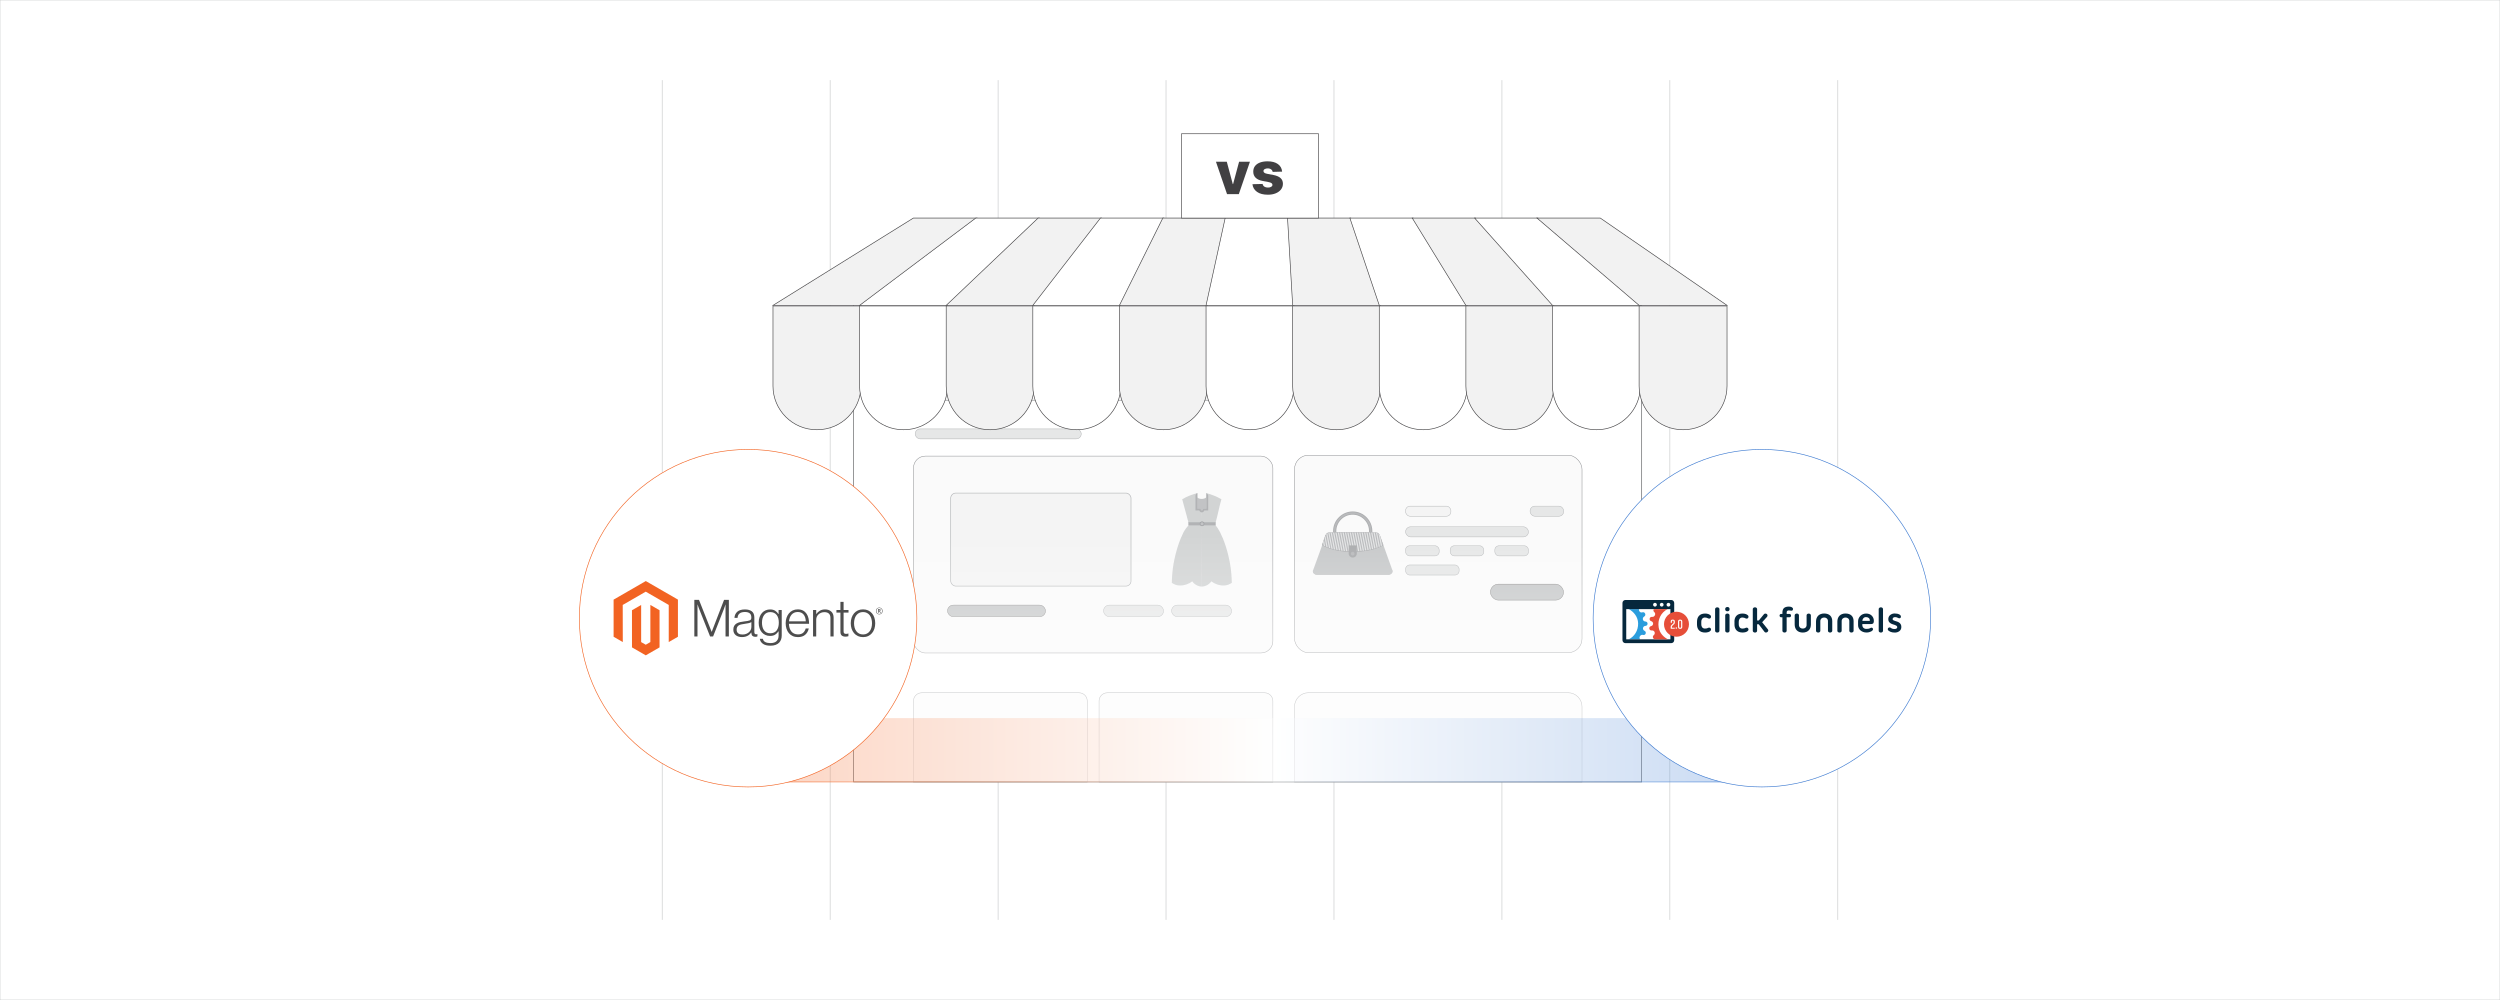 <?xml version="1.0" encoding="UTF-8"?><svg id="Layer_1" xmlns="http://www.w3.org/2000/svg" xmlns:xlink="http://www.w3.org/1999/xlink" viewBox="0 0 1000 400"><defs><linearGradient id="linear-gradient" x1="531.553" y1="243.087" x2="531.553" y2="144.33" gradientTransform="translate(-32.681 69.687)" gradientUnits="userSpaceOnUse"><stop offset="0" stop-color="#fff" stop-opacity="0"/><stop offset=".018" stop-color="#fff" stop-opacity=".025"/><stop offset=".234" stop-color="#fff" stop-opacity=".317"/><stop offset=".437" stop-color="#fff" stop-opacity=".56"/><stop offset=".621" stop-color="#fff" stop-opacity=".75"/><stop offset=".782" stop-color="#fff" stop-opacity=".886"/><stop offset=".914" stop-color="#fff" stop-opacity=".97"/><stop offset="1" stop-color="#fff"/></linearGradient><linearGradient id="linear-gradient-2" x1="296.654" y1="300.011" x2="703.346" y2="300.011" gradientUnits="userSpaceOnUse"><stop offset="0" stop-color="#f26322"/><stop offset=".519" stop-color="#fff"/><stop offset="1" stop-color="#3b79d0"/></linearGradient><linearGradient id="linear-gradient-3" x1="297.242" y1="312.777" x2="702.611" y2="312.777" xlink:href="#linear-gradient-2"/><filter id="drop-shadow-1" filterUnits="userSpaceOnUse"><feOffset dx="2" dy="2"/><feGaussianBlur result="blur" stdDeviation="3"/><feFlood flood-color="#333" flood-opacity=".08"/><feComposite in2="blur" operator="in"/><feComposite in="SourceGraphic"/></filter></defs><rect width="1000" height="400" fill="#fff" stroke="#b1b3b5" stroke-miterlimit="10" stroke-width=".18"/><line x1="735.12" y1="367.945" x2="735.12" y2="233.403" fill="none" stroke="#c6c8c9" stroke-miterlimit="10" stroke-width=".25"/><line x1="735.12" y1="255.488" x2="735.12" y2="32.055" fill="none" stroke="#c6c8c9" stroke-miterlimit="10" stroke-width=".25"/><line x1="667.94" y1="367.945" x2="667.94" y2="233.403" fill="none" stroke="#c6c8c9" stroke-miterlimit="10" stroke-width=".25"/><line x1="667.94" y1="255.488" x2="667.94" y2="32.055" fill="none" stroke="#c6c8c9" stroke-miterlimit="10" stroke-width=".25"/><line x1="600.77" y1="367.945" x2="600.77" y2="233.403" fill="none" stroke="#c6c8c9" stroke-miterlimit="10" stroke-width=".25"/><line x1="600.77" y1="255.488" x2="600.77" y2="32.055" fill="none" stroke="#c6c8c9" stroke-miterlimit="10" stroke-width=".25"/><line x1="533.59" y1="367.945" x2="533.59" y2="233.403" fill="none" stroke="#c6c8c9" stroke-miterlimit="10" stroke-width=".25"/><line x1="533.59" y1="255.488" x2="533.59" y2="32.055" fill="none" stroke="#c6c8c9" stroke-miterlimit="10" stroke-width=".25"/><line x1="466.41" y1="367.945" x2="466.41" y2="233.403" fill="none" stroke="#c6c8c9" stroke-miterlimit="10" stroke-width=".25"/><line x1="466.41" y1="255.488" x2="466.41" y2="32.055" fill="none" stroke="#c6c8c9" stroke-miterlimit="10" stroke-width=".25"/><line x1="399.24" y1="367.945" x2="399.24" y2="233.403" fill="none" stroke="#c6c8c9" stroke-miterlimit="10" stroke-width=".25"/><line x1="399.24" y1="255.488" x2="399.24" y2="32.055" fill="none" stroke="#c6c8c9" stroke-miterlimit="10" stroke-width=".25"/><line x1="332.06" y1="367.945" x2="332.06" y2="233.403" fill="none" stroke="#c6c8c9" stroke-miterlimit="10" stroke-width=".25"/><line x1="332.06" y1="255.488" x2="332.06" y2="32.055" fill="none" stroke="#c6c8c9" stroke-miterlimit="10" stroke-width=".25"/><line x1="264.88" y1="255.488" x2="264.88" y2="32.055" fill="none" stroke="#c6c8c9" stroke-miterlimit="10" stroke-width=".25"/><line x1="264.88" y1="367.945" x2="264.88" y2="233.403" fill="none" stroke="#c6c8c9" stroke-miterlimit="10" stroke-width=".25"/><rect x="341.459" y="109.224" width="315.22" height="203.55" fill="#fff" stroke-width="0"/><rect x="365.394" y="182.447" width="143.749" height="78.734" rx="4.731" ry="4.731" fill="#fafafa" stroke="#888a8d" stroke-miterlimit="10" stroke-width=".19"/><path d="M434.905,280.394v32.383h-69.516v-32.383c0-1.813,1.485-3.282,3.299-3.282h62.936c1.813,0,3.281,1.468,3.281,3.282Z" fill="#fafafa" stroke="#888a8d" stroke-miterlimit="10" stroke-width=".19"/><path d="M509.143,280.394v32.383h-69.516v-32.383c0-1.813,1.468-3.282,3.299-3.282h62.936c1.814,0,3.282,1.468,3.282,3.282Z" fill="#fafafa" stroke="#888a8d" stroke-miterlimit="10" stroke-width=".19"/><rect x="379.002" y="242.049" width="39.199" height="4.621" rx="2.311" ry="2.311" fill="#c6c8c9" stroke="gray" stroke-miterlimit="10" stroke-width=".177"/><rect x="441.415" y="242.049" width="24.007" height="4.621" rx="2.311" ry="2.311" fill="#e6e7e7" stroke="#b1b3b5" stroke-miterlimit="10" stroke-width=".177"/><rect x="468.631" y="242.049" width="24.007" height="4.621" rx="2.311" ry="2.311" fill="#e6e7e7" stroke="#b1b3b5" stroke-miterlimit="10" stroke-width=".177"/><rect x="366.074" y="153.383" width="129.268" height="6.718" rx="3.359" ry="3.359" fill="#fafafa" stroke="#888a8d" stroke-miterlimit="10" stroke-width=".25"/><rect x="366.074" y="171.564" width="66.423" height="3.982" rx="1.991" ry="1.991" fill="#e6e7e7" stroke="#b1b3b5" stroke-miterlimit="10" stroke-width=".193"/><rect x="517.808" y="182.084" width="115" height="79" rx="5.596" ry="5.596" fill="#fafafa" stroke="#888a8d" stroke-miterlimit="10" stroke-width=".19"/><path d="M632.808,282.683v30.09h-115v-30.09c0-3.09,2.51-5.6,5.6-5.6h103.8c3.09,0,5.6,2.51,5.6,5.6Z" fill="#fafafa" stroke="#888a8d" stroke-miterlimit="10" stroke-width=".19"/><g id="_245848936" opacity=".77"><path d="M482.745,198.769v5.624h-4.139v-5.624c.463.487,1.217.803,2.07.803s1.607-.317,2.07-.803Z" fill="#b1b3b5" fill-rule="evenodd" stroke-width="0"/><path d="M480.724,234.633c.56,0,1.144-.122,1.729-.39.852-.365,1.583-.974,2.118-1.704,1.412,1.12,3.238,1.729,5.04,1.656,1.388-.049,2.021-.414,3.116-1.047-.073-2.654-.268-5.137-.73-7.767-.438-2.435-1.023-4.796-1.729-6.963-.657-2.045-1.437-3.92-2.24-5.527-.536-1.071-1.315-2.24-2.07-3.141l-5.527-.024.292,24.932v-.024Z" fill="#c6c8c9" stroke-width="0"/><path d="M487.59,212.306h0c-.024,0,0,0,.049.024l-.049-.024Z" fill="#ffab91" stroke-width="0"/><path d="M480.724,204.199h.024c.317-.024.341-.73.657-.73h1.12v-6.233c2.362.657,3.871,1.242,6.038,2.459-.925,3.165-1.437,6.355-2.386,9.52h-6.014l.536-5.016h.024Z" fill="#c6c8c9" stroke-width="0"/><path d="M475.44,209.214c-.925-3.165-1.631-6.355-2.557-9.52,2.167-1.242,3.652-1.777,6.038-2.459v6.233c.365,0,.779-.146,1.12,0,.317.146.341.755.682.755v5.016h-5.283v-.024Z" fill="#c6c8c9" stroke-width="0"/><path d="M480.724,234.633c-.56,0-1.144-.122-1.729-.39-.852-.365-1.583-.974-2.118-1.704-1.412,1.12-3.238,1.729-5.04,1.656-1.388-.049-2.021-.414-3.116-1.047.073-2.654.268-5.137.73-7.767.438-2.435,1.023-4.796,1.729-6.963.657-2.045,1.437-3.92,2.24-5.527.536-1.071,1.534-2.24,2.313-3.165h5.016v24.932l-.024-.024Z" fill="#c6c8c9" stroke-width="0"/><polygon points="475.343 208.898 486.275 208.898 486.275 210.139 475.343 210.139 475.343 208.898" fill="#9c9ea1" fill-rule="evenodd" stroke-width="0"/><path d="M480.821,208.557c.536,0,.95.438.95.95,0,.536-.438.95-.95.95-.536,0-.95-.438-.95-.95,0-.536.438-.95.95-.95Z" fill="#888a8d" fill-rule="evenodd" stroke-width="0"/><path d="M480.821,208.898c.341,0,.633.292.633.633s-.292.633-.633.633-.633-.292-.633-.633.292-.633.633-.633Z" fill="#b1b3b5" fill-rule="evenodd" stroke-width="0"/><path d="M482.526,197.235c.365.122.633.536.755.998v5.965h-1.558c-.195.414-.487.755-.998.755-.146,0-.317-.024-.438-.097-.317-.17-.438-.414-.609-.706,0,0-1.363.049-1.485.049v-5.965c.049-.438.268-.852.755-.998v6.233c.365,0,.779-.146,1.12,0,.317.146.341.755.682.755s.341-.755.682-.755h1.12v-6.233h-.024Z" fill="#9c9ea1" fill-rule="evenodd" stroke-width="0"/></g><rect x="380.28" y="197.235" width="72.124" height="37.206" rx="2.039" ry="2.039" fill="#f4f4f4" stroke="#b1b3b5" stroke-miterlimit="10" stroke-width=".25"/><rect x="596.168" y="233.661" width="29.243" height="6.388" rx="3.194" ry="3.194" fill="#c6c8c9" stroke="gray" stroke-miterlimit="10" stroke-width=".177"/><rect x="562.233" y="225.987" width="21.412" height="4.034" rx="1.671" ry="1.671" fill="#e6e7e7" stroke="#b1b3b5" stroke-miterlimit="10" stroke-width=".177"/><rect x="562.233" y="218.317" width="13.435" height="4.034" rx="1.606" ry="1.606" fill="#e6e7e7" stroke="#b1b3b5" stroke-miterlimit="10" stroke-width=".177"/><rect x="580.085" y="218.317" width="13.435" height="4.034" rx="1.606" ry="1.606" fill="#e6e7e7" stroke="#b1b3b5" stroke-miterlimit="10" stroke-width=".177"/><rect x="597.938" y="218.317" width="13.435" height="4.034" rx="1.606" ry="1.606" fill="#e6e7e7" stroke="#b1b3b5" stroke-miterlimit="10" stroke-width=".177"/><rect x="562.233" y="210.719" width="49.14" height="4.034" rx="2.017" ry="2.017" fill="#e6e7e7" stroke="#b1b3b5" stroke-miterlimit="10" stroke-width=".177"/><rect x="562.233" y="202.457" width="18.118" height="4.034" rx="1.796" ry="1.796" fill="#f4f4f4" stroke="#b1b3b5" stroke-miterlimit="10" stroke-width=".18"/><rect x="612.037" y="202.457" width="13.435" height="4.034" rx="1.913" ry="1.913" fill="#e6e7e7" stroke="#b1b3b5" stroke-miterlimit="10" stroke-width=".177"/><g id="Layer_1-2" opacity=".69"><g id="_439268536"><path d="M541.077,204.579h0c2.151,0,4.12.873,5.541,2.314,1.421,1.421,2.314,3.389,2.314,5.541v1.887h-15.689v-1.887c0-2.151.873-4.12,2.314-5.541,1.421-1.421,3.389-2.314,5.541-2.314h-.02ZM541.077,205.877h0c-1.806,0-3.43.731-4.628,1.928-1.177,1.177-1.928,2.821-1.928,4.628v.589h13.091v-.589c0-1.806-.731-3.43-1.928-4.628-1.177-1.177-2.821-1.928-4.628-1.928h.02Z" fill="#888a8d" stroke-width="0"/><path d="M533.527,214.016h15.08v-1.583c0-2.009-.792-3.917-2.212-5.318-1.421-1.421-3.329-2.212-5.318-2.212-2.009,0-3.917.792-5.318,2.212-1.421,1.421-2.212,3.329-2.212,5.318v1.583h-.02ZM541.077,205.573c1.827,0,3.552.731,4.83,2.009s2.009,3.024,2.009,4.83v.893h-13.7v-.893c0-1.827.731-3.552,2.009-4.83s3.024-2.009,4.83-2.009h.02Z" fill="#9c9ea1" fill-rule="evenodd" stroke-width="0"/><path d="M553.275,217.812l3.674,10.27c.041.142.081.264.081.406,0,.345-.142.649-.365.893-.203.203-.447.365-.731.467-.183.061-.406.102-.589.102h-28.496c-.203,0-.406-.041-.589-.102-.264-.102-.528-.264-.731-.467-.223-.244-.365-.548-.365-.893,0-.142.02-.264.081-.406l3.714-10.229c9.458,3.836,15.993,3.065,24.376-.02l-.061-.02Z" fill="#b1b3b5" stroke-width="0"/><path d="M556.969,228.143c.041.122.041.223.041.325,0,.345-.142.649-.365.893-.203.203-.447.365-.731.467-.183.061-.406.102-.589.102h-28.496c-.203,0-.406-.041-.589-.102-.264-.102-.528-.264-.731-.467-.223-.244-.365-.548-.365-.893,0-.102.02-.223.041-.325h31.804-.02Z" fill="#b1b3b5" stroke-width="0"/><path d="M531.701,213.022h18.754c.487,0,.852.223,1.137.548.223.264.365.609.487.934l1.238,3.613c-.325.162-.71.345-.893.426-1.38.71-2.943,1.198-4.445,1.522-1.279.284-2.76.487-4.242.589-1.969.142-3.978.162-5.926-.02-1.34-.122-2.659-.325-3.958-.629-1.34-.325-2.699-.751-3.958-1.36-.203-.102-.406-.223-.609-.325-.081-.041-.183-.102-.264-.162l-.203-.122,1.218-3.552c.122-.345.264-.67.487-.934.284-.345.649-.548,1.137-.548l.041.02Z" fill="#888a8d" stroke-width="0"/><path d="M531.701,213.022h18.754c.487,0,.852.203,1.137.548.223.264.365.589.487.913l1.238,3.491c-.325.142-.71.345-.893.426-1.38.69-2.943,1.157-4.445,1.482-1.279.284-2.76.467-4.242.568-1.969.142-3.978.162-5.926-.02-1.34-.122-2.659-.325-3.958-.609-1.34-.304-2.699-.731-3.958-1.319-.203-.102-.406-.203-.609-.325-.081-.041-.183-.102-.264-.142l-.203-.122,1.218-3.43c.122-.325.264-.649.487-.913.284-.325.649-.548,1.137-.548h.041Z" fill="#9c9ea1" stroke-width="0"/><path d="M531.701,213.022h.081l1.279,6.576c-.162-.041-.345-.102-.507-.142l-1.238-6.393c.122-.041.244-.041.386-.041ZM532.249,213.022h.487l1.319,6.819c-.061-.02-.142-.02-.203-.041-.102-.02-.203-.041-.304-.081l-1.299-6.698ZM533.202,213.022h.487l1.36,7.002c-.162-.041-.345-.061-.507-.102l-1.34-6.921v.02ZM534.156,213.022h.487l1.4,7.165c-.162-.02-.325-.041-.507-.081l-1.38-7.083ZM535.11,213.022h.487l1.421,7.307-.487-.061-1.4-7.246h-.02ZM536.064,213.022h.487l1.441,7.388c-.061,0-.102,0-.162-.02-.122-.02-.223-.02-.345-.041l-1.421-7.347v.02ZM537.018,213.022h.487l1.441,7.469c-.162,0-.325-.02-.487-.041l-1.441-7.428ZM537.972,213.022h.487l1.461,7.51c-.162,0-.325,0-.487-.02l-1.461-7.489ZM538.926,213.022h.487l1.461,7.51h-.487l-1.461-7.51ZM539.88,213.022h.487l1.461,7.51h-.487l-1.461-7.51ZM540.834,213.022h.487l1.461,7.469c-.162,0-.325.02-.487.02l-1.461-7.489ZM541.788,213.022h.487l1.441,7.408c-.162.02-.325.02-.487.041l-1.441-7.449ZM542.742,213.022h.487l1.421,7.327c-.162.02-.325.02-.467.041l-1.441-7.367ZM543.696,213.022h.487l1.4,7.226c-.162.02-.325.041-.467.061l-1.421-7.286ZM544.649,213.022h.487l1.38,7.104c-.162.02-.304.041-.467.061l-1.4-7.165ZM545.603,213.022h.487l1.36,6.941c-.162.02-.304.061-.467.081l-1.36-7.022h-.02ZM546.557,213.022h.487l1.319,6.759c-.102.02-.223.041-.325.081-.041.02-.102.02-.142.041l-1.34-6.86v-.02ZM547.511,213.022h.487l1.279,6.535c-.162.041-.304.081-.467.122l-1.299-6.657ZM548.465,213.022h.487l1.218,6.271c-.142.041-.304.102-.467.142l-1.238-6.414ZM549.419,213.022h.487l1.157,5.967c-.142.061-.304.102-.447.162l-1.198-6.13ZM550.373,213.022h.122c.142,0,.264.02.365.041l1.076,5.561c-.142.061-.304.122-.447.183l-1.116-5.784ZM551.388,213.326c.081.061.183.142.244.244.183.223.325.487.426.751l.751,3.897c-.142.061-.264.122-.345.162-.041.02-.081.041-.102.061l-.995-5.094.02-.02ZM532.106,219.314c-.183-.061-.345-.102-.528-.162l-1.055-5.46c.02-.041.061-.061.081-.102.102-.122.203-.223.325-.304l1.177,6.048v-.02ZM531.092,218.969c-.183-.061-.345-.142-.528-.203l-.69-3.572.244-.71c.02-.061.041-.122.061-.162l.913,4.648ZM530.077,218.542l-.122-.061c-.142-.061-.284-.142-.426-.223l-.264-1.4.304-.873.487,2.537.02.02Z" fill="#dbdcdd" stroke-width="0"/><path d="M540.002,218.157h2.72v3.247c0,.447-.183.852-.467,1.157-.284.284-.69.467-1.157.467h0c-.447,0-.852-.183-1.157-.467-.284-.284-.467-.69-.467-1.157v-3.247h.548-.02Z" fill="#888a8d" stroke-width="0"/><circle cx="541.077" cy="221.465" r=".731" fill="#9c9ea1" stroke-width="0"/></g></g><rect x="355.894" y="214.016" width="285.957" height="98.757" transform="translate(997.745 526.79) rotate(180)" fill="url(#linear-gradient)" opacity=".67" stroke-width="0"/><rect x="341.459" y="109.224" width="315.22" height="203.55" fill="none" stroke="#58595b" stroke-miterlimit="10" stroke-width=".25"/><path d="M309.192,122.379h35.165v32.024c0,9.653-7.837,17.489-17.489,17.489h-.187c-9.653,0-17.489-7.837-17.489-17.489v-32.024h0Z" fill="#f2f2f2" stroke="#414042" stroke-miterlimit="10" stroke-width=".25"/><path d="M343.837,122.379h35.165v32.024c0,9.653-7.837,17.489-17.489,17.489h-.187c-9.653,0-17.489-7.837-17.489-17.489v-32.024h0Z" fill="#fff" stroke="#414042" stroke-miterlimit="10" stroke-width=".25"/><path d="M378.482,122.379h35.165v32.024c0,9.653-7.837,17.489-17.489,17.489h-.187c-9.653,0-17.489-7.837-17.489-17.489v-32.024h0Z" fill="#f2f2f2" stroke="#414042" stroke-miterlimit="10" stroke-width=".25"/><path d="M413.127,122.379h35.165v32.024c0,9.653-7.837,17.489-17.489,17.489h-.187c-9.653,0-17.489-7.837-17.489-17.489v-32.024h0Z" fill="#fff" stroke="#414042" stroke-miterlimit="10" stroke-width=".25"/><path d="M447.772,122.379h35.165v32.024c0,9.653-7.837,17.489-17.489,17.489h-.187c-9.653,0-17.489-7.837-17.489-17.489v-32.024h0Z" fill="#f2f2f2" stroke="#414042" stroke-miterlimit="10" stroke-width=".25"/><path d="M482.417,122.379h35.165v32.024c0,9.653-7.837,17.489-17.489,17.489h-.187c-9.653,0-17.489-7.837-17.489-17.489v-32.024h0Z" fill="#fff" stroke="#414042" stroke-miterlimit="10" stroke-width=".25"/><path d="M517.062,122.379h35.165v32.024c0,9.653-7.837,17.489-17.489,17.489h-.187c-9.653,0-17.489-7.837-17.489-17.489v-32.024h0Z" fill="#f2f2f2" stroke="#414042" stroke-miterlimit="10" stroke-width=".25"/><path d="M551.708,122.379h35.165v32.024c0,9.653-7.837,17.489-17.489,17.489h-.187c-9.653,0-17.489-7.837-17.489-17.489v-32.024h0Z" fill="#fff" stroke="#414042" stroke-miterlimit="10" stroke-width=".25"/><path d="M586.353,122.379h35.165v32.024c0,9.653-7.837,17.489-17.489,17.489h-.187c-9.653,0-17.489-7.837-17.489-17.489v-32.024h0Z" fill="#f2f2f2" stroke="#414042" stroke-miterlimit="10" stroke-width=".25"/><path d="M620.998,122.379h35.165v32.024c0,9.653-7.837,17.489-17.489,17.489h-.187c-9.653,0-17.489-7.837-17.489-17.489v-32.024h0Z" fill="#fff" stroke="#414042" stroke-miterlimit="10" stroke-width=".25"/><path d="M655.643,122.379h35.165v32.024c0,9.653-7.837,17.489-17.489,17.489h-.187c-9.653,0-17.489-7.837-17.489-17.489v-32.024h0Z" fill="#f2f2f2" stroke="#414042" stroke-miterlimit="10" stroke-width=".25"/><polygon points="344.357 122.149 309.192 122.149 365.344 87.223 390.663 87.223 344.357 122.149" fill="#f2f2f2" stroke="#414042" stroke-miterlimit="10" stroke-width=".25"/><polygon points="379.002 122.149 343.837 122.149 390.288 87.223 415.607 87.223 379.002 122.149" fill="#fff" stroke="#414042" stroke-miterlimit="10" stroke-width=".25"/><polygon points="413.647 122.149 378.482 122.149 415.233 87.223 440.552 87.223 413.647 122.149" fill="#f2f2f2" stroke="#414042" stroke-miterlimit="10" stroke-width=".25"/><polygon points="448.292 122.149 413.127 122.149 440.177 87.223 465.496 87.223 448.292 122.149" fill="#fff" stroke="#414042" stroke-miterlimit="10" stroke-width=".25"/><polygon points="482.938 122.149 447.772 122.149 465.122 87.223 490.441 87.223 482.938 122.149" fill="#f2f2f2" stroke="#414042" stroke-miterlimit="10" stroke-width=".25"/><polygon points="517.583 122.149 482.417 122.149 490.066 87.223 515.385 87.223 517.583 122.149" fill="#fff" stroke="#414042" stroke-miterlimit="10" stroke-width=".25"/><polygon points="552.228 122.149 517.062 122.149 515.011 87.223 540.33 87.223 552.228 122.149" fill="#f2f2f2" stroke="#414042" stroke-miterlimit="10" stroke-width=".25"/><polygon points="586.873 122.149 551.708 122.149 539.955 87.223 565.274 87.223 586.873 122.149" fill="#fff" stroke="#414042" stroke-miterlimit="10" stroke-width=".25"/><polygon points="621.518 122.149 586.353 122.149 564.9 87.223 590.219 87.223 621.518 122.149" fill="#f2f2f2" stroke="#414042" stroke-miterlimit="10" stroke-width=".25"/><polygon points="656.163 122.149 620.998 122.149 589.844 87.223 615.163 87.223 656.163 122.149" fill="#fff" stroke="#414042" stroke-miterlimit="10" stroke-width=".25"/><polygon points="690.808 122.149 655.643 122.149 614.789 87.223 640.108 87.223 690.808 122.149" fill="#f2f2f2" stroke="#414042" stroke-miterlimit="10" stroke-width=".25"/><rect x="296.654" y="287.245" width="406.693" height="25.532" fill="url(#linear-gradient-2)" opacity=".28" stroke-width="0"/><rect x="472.606" y="53.5" width="54.789" height="33.733" fill="#fff" stroke="#414042" stroke-miterlimit="10" stroke-width=".249"/><path d="M499.974,64.7l-4.44,12.943h-4.719l-4.433-12.943h4.34l2.385,8.916h.135l2.393-8.916h4.34Z" fill="#414042" stroke-width="0"/><path d="M512.85,68.652l-3.783.102c-.039-.27-.145-.51-.32-.721-.174-.211-.4-.376-.678-.497-.278-.121-.6-.182-.965-.182-.477,0-.884.096-1.218.287-.334.19-.499.449-.493.775-.006.253.097.472.308.657s.589.334,1.134.446l2.494.472c1.292.247,2.254.657,2.886,1.23s.951,1.331.956,2.275c-.005.888-.268,1.66-.787,2.317-.52.657-1.23,1.167-2.128,1.529-.899.362-1.927.543-3.084.543-1.849,0-3.305-.38-4.369-1.142-1.065-.761-1.673-1.782-1.824-3.062l4.069-.102c.09.472.323.831.699,1.078.377.248.857.371,1.441.371.528,0,.958-.098,1.289-.295.332-.196.5-.458.506-.783-.006-.292-.135-.527-.388-.704s-.648-.315-1.188-.417l-2.258-.43c-1.298-.236-2.264-.673-2.898-1.31-.636-.638-.95-1.45-.944-2.439-.006-.865.225-1.605.691-2.22.466-.615,1.129-1.086,1.988-1.412.859-.325,1.873-.488,3.042-.488,1.753,0,3.135.366,4.146,1.1,1.012.733,1.57,1.74,1.677,3.021Z" fill="#414042" stroke-width="0"/><line x1="297.242" y1="312.777" x2="702.611" y2="312.777" fill="none" stroke="url(#linear-gradient-3)" stroke-miterlimit="10" stroke-width=".25"/><g filter="url(#drop-shadow-1)"><circle cx="702.758" cy="245.277" r="67.5" fill="#fff" stroke="#3b79d0" stroke-miterlimit="10" stroke-width=".25"/><g id="Layer_1-2"><path d="M680.038,243.419c.438-.011.871.056,1.287.194.327.111.627.294.876.533.128.128.2.294.205.477.011.177-.028.355-.122.505-.1.15-.25.261-.422.305-.239.05-.488.011-.694-.117-.155-.083-.316-.155-.483-.211-.205-.067-.427-.1-.643-.094-.433-.033-.849.133-1.143.455-.272.349-.405.788-.383,1.226v1.054c-.022.444.111.876.383,1.226.288.316.71.488,1.143.455.233,0,.461-.022.688-.078.166-.039.333-.1.483-.183.172-.1.377-.139.577-.111.166.028.322.111.433.233.105.122.172.277.189.438.011.189-.044.377-.166.521-.228.283-.538.483-.882.577-.427.133-.876.2-1.32.194-.505.011-1.004-.072-1.476-.25-.383-.15-.732-.383-1.01-.688-.261-.294-.461-.638-.577-1.015-.122-.399-.189-.81-.183-1.226v-1.226h.011c0-.422.061-.838.183-1.232.117-.377.316-.721.577-1.015.277-.305.616-.544.999-.694.472-.177.971-.261,1.476-.25l-.005-.005Z" fill="#06283d" stroke-width="0"/><path d="M685.536,241.145c.139.117.222.294.228.477v8.716c0,.183-.089.355-.228.477-.166.15-.388.228-.616.211-.233.011-.455-.067-.638-.211-.15-.111-.239-.288-.244-.477v-8.716c0-.189.094-.361.244-.477.15-.128.338-.2.538-.211h.1c.222-.011.444.061.616.211Z" fill="#06283d" stroke-width="0"/><path d="M689.586,243.63c.139.117.222.294.228.477v6.23c0,.183-.089.355-.228.477-.166.15-.388.228-.616.211-.233.011-.455-.067-.638-.211-.15-.111-.239-.288-.244-.477v-6.23c0-.189.094-.361.244-.477.15-.128.338-.2.538-.211h.1c.222-.011.444.061.616.211ZM689.586,241.012c.139.117.222.288.228.472v.349c0,.183-.089.355-.228.472-.172.15-.388.222-.616.211-.233.011-.455-.061-.638-.211-.15-.111-.239-.288-.244-.472v-.349c0-.189.094-.361.244-.472.15-.128.338-.2.538-.211h.1c.222-.011.444.061.616.211Z" fill="#06283d" stroke-width="0"/><path d="M695.023,243.425c.438-.011.871.056,1.287.194.327.111.627.294.876.533.128.128.2.294.205.477.011.177-.028.355-.122.505-.1.15-.25.261-.422.305-.239.05-.488.011-.694-.117-.155-.083-.316-.155-.483-.211-.205-.067-.427-.1-.643-.094-.433-.033-.849.133-1.143.455-.272.349-.405.788-.383,1.226v1.054c-.022.444.111.876.383,1.226.288.316.71.488,1.143.455.233,0,.461-.022.688-.078.166-.039.327-.1.483-.183.172-.1.377-.139.577-.111.166.028.322.111.433.233.105.122.172.277.189.438.017.189-.044.372-.161.516-.222.277-.533.477-.876.571-.427.133-.876.2-1.32.194-.505.011-1.004-.072-1.476-.25-.383-.15-.732-.383-1.01-.688-.261-.294-.461-.638-.577-1.015-.122-.399-.189-.81-.183-1.226v-1.226l-.017-.011c0-.416.061-.832.183-1.226.117-.377.316-.721.577-1.015.277-.305.627-.538,1.01-.688.472-.177.971-.261,1.476-.25v.005Z" fill="#06283d" stroke-width="0"/><path d="M700.615,241.145c.139.117.222.294.228.477v4.577h.671l2.119-2.574c.155-.133.355-.205.555-.194.233,0,.449.089.616.255.155.161.233.388.194.616-.022.194-.111.377-.255.51l-1.886,2.08,2.325,2.907c.117.144.161.333.117.51-.056.228-.2.422-.394.538-.177.133-.394.189-.616.161-.183-.017-.355-.105-.477-.25l-2.33-3.057h-.643v2.635c0,.183-.089.355-.228.477-.166.15-.388.228-.616.211-.233.011-.455-.067-.638-.211-.15-.111-.239-.288-.244-.477v-8.716c0-.189.094-.361.244-.477.15-.128.338-.2.538-.211h.1c.222-.011.444.061.616.211h.005Z" fill="#06283d" stroke-width="0"/><path d="M713.58,240.64c.205,0,.41.017.616.061.183.033.355.094.516.183.139.078.261.177.361.305.089.111.133.255.133.394.011.189-.05.366-.166.51-.133.133-.316.205-.505.189-.15,0-.3-.017-.444-.061-.166-.044-.333-.061-.505-.061-.255-.028-.51.05-.716.205-.155.2-.233.449-.205.705v.499h1.126c.166,0,.322.067.438.183.128.122.2.3.189.477.011.189-.061.372-.189.505-.117.117-.272.183-.438.183h-1.132v5.409c0,.183-.089.355-.228.477-.161.144-.377.222-.594.211-.233.017-.466-.061-.643-.211-.144-.117-.228-.288-.233-.477v-5.415h-.51c-.166,0-.322-.067-.438-.183-.133-.133-.2-.316-.189-.505-.005-.177.061-.349.189-.477.117-.117.272-.183.438-.183h.51v-.438c0-.915.222-1.559.666-1.931.444-.372,1.093-.555,1.953-.555h0Z" fill="#06283d" stroke-width="0"/><path d="M717.353,243.641c.139.117.222.294.228.477v3.745c-.039.438.122.876.438,1.187.305.261.694.394,1.099.383.399.017.788-.122,1.087-.383.311-.311.472-.743.433-1.187v-3.745c0-.183.089-.361.233-.477.172-.144.388-.222.616-.211.222-.005.444.067.616.211.15.111.244.288.25.477v3.684c0,.433-.067.865-.205,1.282-.261.777-.854,1.398-1.62,1.687-.449.172-.932.261-1.409.25-.483.011-.96-.072-1.409-.244-.771-.288-1.37-.915-1.631-1.698-.139-.41-.211-.843-.205-1.282v-3.684c0-.189.094-.361.244-.477.15-.128.338-.2.538-.211h.1c.222-.011.444.061.616.211l-.017.005Z" fill="#06283d" stroke-width="0"/><path d="M727.655,243.403c.477-.011.96.067,1.409.216.377.128.727.338,1.015.616.277.272.488.605.616.971.139.405.211.832.205,1.259v3.867c0,.189-.1.366-.25.477-.172.144-.388.216-.616.211-.222.011-.444-.067-.616-.211-.144-.117-.228-.288-.233-.477v-3.756c.039-.438-.122-.871-.433-1.187-.305-.261-.694-.394-1.087-.383-.399-.011-.788.122-1.099.383-.316.311-.477.743-.438,1.187v3.756c0,.183-.089.355-.228.477-.166.15-.388.228-.616.211-.233.011-.455-.067-.638-.211-.15-.111-.238-.288-.244-.477v-3.7c0-.433.067-.865.205-1.282.261-.782.86-1.409,1.631-1.698.449-.172.921-.261,1.404-.255l.011.005Z" fill="#06283d" stroke-width="0"/><path d="M736.193,243.403c.477-.011.96.067,1.409.216.377.128.727.338,1.015.616.277.272.488.605.616.971.139.405.211.832.205,1.259v3.867c0,.189-.1.366-.25.477-.172.144-.388.216-.616.211-.222.011-.444-.067-.616-.211-.144-.117-.228-.288-.233-.477v-3.756c.039-.438-.122-.871-.433-1.187-.305-.261-.694-.394-1.087-.383-.399-.011-.788.122-1.099.383-.316.311-.477.743-.438,1.187v3.756c0,.183-.089.355-.228.477-.166.15-.388.228-.616.211-.233.011-.455-.067-.638-.211-.15-.111-.238-.288-.244-.477v-3.7c0-.433.067-.865.205-1.282.261-.782.86-1.409,1.631-1.698.449-.172.921-.261,1.404-.255l.011.005Z" fill="#06283d" stroke-width="0"/><path d="M745.868,243.691c.716.316,1.259.921,1.509,1.659.111.333.166.682.166,1.037.033.344-.061.688-.266.965-.244.211-.56.311-.876.277h-3.467v.377c-.017.422.139.827.433,1.126.333.3.777.455,1.226.422.244,0,.483-.017.727-.05.177-.022.355-.067.516-.139l.394-.205c.105-.061.228-.094.349-.1.172-.011.333.056.455.177.111.128.172.288.177.455-.011.177-.083.344-.205.466-.161.172-.349.316-.555.422-.261.133-.538.239-.827.305-.333.083-.671.128-1.015.122-.466.005-.926-.072-1.359-.233-.388-.139-.743-.349-1.06-.616-.3-.255-.538-.571-.71-.926-.166-.355-.25-.743-.25-1.132v-1.553c0-.827.333-1.625.921-2.208.288-.288.632-.516,1.01-.671.405-.166.843-.255,1.287-.25.488-.011.971.078,1.42.272h0ZM743.377,245.244c-.272.305-.427.699-.444,1.104h2.985v-.211c.017-.366-.139-.716-.416-.949-.305-.244-.688-.366-1.076-.349-.394-.022-.771.128-1.048.41v-.005Z" fill="#06283d" stroke-width="0"/><path d="M750.978,241.145c.139.117.222.294.228.477v8.716c0,.183-.089.355-.228.477-.166.15-.388.228-.616.211-.233.011-.455-.067-.638-.211-.15-.111-.238-.288-.244-.477v-8.716c0-.189.094-.361.244-.477.15-.128.338-.2.538-.211h.1c.222-.011.444.061.616.211Z" fill="#06283d" stroke-width="0"/><path d="M756.004,243.403c.327,0,.649.028.965.094.233.05.466.128.682.228.155.072.3.166.422.283.089.083.161.177.211.283.072.15.094.322.072.488-.005.166-.089.322-.228.416-.155.117-.349.161-.538.122-.161-.039-.311-.105-.455-.183-.078-.039-.2-.094-.372-.166-.244-.083-.505-.122-.766-.111-.255-.017-.51.061-.71.228-.155.144-.244.349-.244.56,0,.183.094.349.255.433.205.117.422.211.643.277l.843.266c.3.089.583.222.843.394.599.388.943,1.065.899,1.775.028.621-.238,1.22-.716,1.625-.56.433-1.254.649-1.958.616-.294,0-.594-.028-.882-.078-.272-.05-.533-.128-.788-.228-.216-.089-.422-.2-.616-.338-.161-.111-.3-.255-.399-.422-.033-.067-.05-.144-.061-.216-.011-.089,0-.177.022-.266s.067-.172.117-.25c.056-.078.133-.139.228-.177.111-.056.233-.083.361-.089.094,0,.183.017.272.05.078.033.15.078.216.133l.205.155c.399.239.865.349,1.331.305.266.011.527-.061.754-.205.177-.122.283-.316.283-.533,0-.211-.094-.416-.266-.544-.205-.144-.427-.255-.666-.333-.266-.094-.555-.183-.86-.277-.3-.089-.594-.216-.86-.383-.261-.155-.488-.366-.666-.616-.189-.305-.283-.666-.266-1.026-.022-.632.238-1.243.716-1.659.555-.455,1.259-.682,1.975-.643v.011Z" fill="#06283d" stroke-width="0"/><path d="M653.587,241.661c-.061.316.011.638.205.893.128.166.294.305.483.388.222.078.466.067.682-.017.216-.072.455-.061.66.039s.361.277.438.494c.205.427.039.938-.377,1.159-.283.144-.483.41-.533.727-.028.139-.028.283,0,.422.094.477.505.827.993.838.483-.005.888.377.893.865.005.483-.377.888-.865.893-.483.011-.893.366-.965.849-.083.455.155.91.583,1.104.438.177.649.671.483,1.115-.067.211-.216.388-.416.488-.2.1-.427.117-.638.044-.466-.128-.96.067-1.209.483-.283.388-.261.915.05,1.282h-4.555c2.264-1.115,3.8-3.456,3.75-6.363-.044-2.68-1.825-4.699-3.695-5.703,0,0,4.033,0,4.033,0Z" fill="#2a9ddd" stroke-width="0"/><path d="M666.502,237.994c.655,0,1.182.533,1.182,1.182v14.901c0,.655-.533,1.182-1.182,1.182h-18.335c-.655,0-1.182-.533-1.182-1.182v-14.901c0-.649.533-1.182,1.182-1.182h18.335ZM666.164,241.661h-17.67v12.066h17.67v-12.066ZM665.381,239.131c-.416,0-.754.338-.754.754s.338.754.754.754.754-.338.754-.754-.338-.754-.754-.754ZM662.685,239.131c-.2,0-.394.078-.533.222s-.222.333-.222.533c0,.416.338.754.754.754s.754-.338.754-.754-.338-.754-.754-.754ZM659.989,239.131c-.416,0-.754.338-.754.754s.338.754.754.754.754-.338.754-.754-.338-.754-.754-.754Z" fill="#06283d" stroke-width="0"/><path d="M664.999,241.661c-2.552,1.309-4.072,4.122-3.523,7.34.388,2.275,1.98,3.872,3.695,4.721h-5.387c-.2-.1-.366-.25-.483-.438-.272-.388-.189-.926.194-1.209.261-.183.416-.488.416-.804,0-.144-.017-.283-.061-.416-.166-.455-.627-.738-1.11-.677-.477.083-.932-.239-1.015-.716s.239-.932.716-1.015c.461-.094.799-.494.804-.971.011-.466-.294-.876-.743-1.004-.455-.117-.738-.571-.638-1.026.033-.222.155-.422.338-.549s.41-.177.632-.139c.483.056.943-.211,1.126-.66.228-.433.122-.96-.255-1.27-.366-.277-.449-.788-.194-1.165h5.492-.005Z" fill="#e64e39" stroke-width="0"/><circle cx="668.593" cy="247.691" r="4.998" fill="#e64e39" stroke-width="0"/><path d="M666.286,246.975v-.388c0-.521.283-.743.816-.743h.011c.533,0,.816.222.816.743v.472c0,.41-.305.621-.66.938-.327.288-.521.477-.521.721v.372h1.01c.111,0,.172.056.172.172v.067c0,.105-.056.172-.172.172h-1.309c-.111,0-.172-.061-.172-.172v-.621c0-.461.349-.743.727-1.071.305-.261.455-.388.455-.605v-.383c0-.294-.133-.399-.361-.399s-.344.105-.344.399v.327c0,.111-.061.172-.177.172h-.117c-.111,0-.172-.061-.172-.172Z" fill="#fff" stroke-width="0"/><path d="M668.76,249.1v.228c0,.105-.056.172-.172.172h-.144c-.111,0-.172-.061-.172-.172v-.228c0-.111.061-.172.172-.172h.144c.111,0,.172.061.172.172Z" fill="#fff" stroke-width="0"/><path d="M670.912,246.609v2.164c0,.533-.311.766-.832.766h-.039c-.527,0-.832-.233-.832-.766v-2.164c0-.533.311-.766.832-.766h.039c.527,0,.832.233.832.766ZM670.058,246.276c-.255,0-.388.111-.388.427v1.98c0,.322.133.427.388.427s.388-.111.388-.427v-1.98c0-.322-.133-.427-.388-.427Z" fill="#fff" stroke-width="0"/></g><circle cx="297.242" cy="245.277" r="67.5" fill="#fff" stroke="#f26322" stroke-miterlimit="10" stroke-width=".25"/><polygon points="256.32 230.42 243.441 237.854 243.441 252.703 247.117 254.828 247.091 239.976 256.294 234.665 265.496 239.976 265.496 254.822 269.173 252.703 269.173 237.841 256.32 230.42" fill="#f26322" stroke-width="0"/><polygon points="258.143 254.825 256.307 255.893 254.46 254.835 254.46 239.976 250.787 242.099 250.794 256.951 256.303 260.134 261.82 256.951 261.82 242.099 258.143 239.976 258.143 254.825" fill="#f26322" stroke-width="0"/><path d="M277.594,237.945l5.056,12.772h.042l4.932-12.772h1.924v14.635h-1.33v-12.753h-.042c-.068.23-.143.464-.224.694-.068.192-.149.402-.237.633-.088.234-.169.451-.234.655l-4.238,10.77h-1.207l-4.28-10.767c-.081-.192-.166-.399-.247-.623-.081-.224-.159-.441-.227-.646-.081-.247-.166-.487-.247-.717h-.042v12.753h-1.262v-14.635h1.863Z" fill="#4d4d4d" stroke-width="0"/><path d="M293.416,252.641c-.396-.11-.769-.298-1.093-.552-.308-.247-.558-.561-.727-.922-.178-.367-.266-.798-.266-1.288,0-.626.117-1.139.347-1.535.227-.393.552-.717.941-.951.396-.237.857-.419,1.382-.542.555-.127,1.119-.224,1.687-.286.519-.055.961-.114,1.321-.175s.655-.143.879-.237.389-.221.49-.38c.101-.159.152-.373.152-.646v-.204c0-.724-.217-1.259-.655-1.606s-1.064-.522-1.882-.522c-1.885,0-2.875.785-2.969,2.356h-1.249c.068-1.022.448-1.843,1.136-2.456.688-.613,1.713-.922,3.079-.922,1.158,0,2.074.256,2.742.769.668.513,1.003,1.35,1.003,2.508v5.75c0,.315.058.542.175.685.117.143.292.221.522.237.071,0,.143-.006.214-.019.075-.013.159-.036.256-.062h.062v.922c-.114.045-.227.084-.347.114-.169.039-.341.055-.513.052-.464,0-.831-.12-1.107-.36-.276-.24-.425-.62-.451-1.136v-.224h-.055c-.166.224-.347.438-.542.636-.23.23-.487.432-.769.594-.328.188-.678.331-1.045.428-.396.11-.847.166-1.35.162-.464.003-.925-.058-1.369-.188M296.534,251.528c.445-.185.815-.419,1.116-.707.571-.535.896-1.285.902-2.067v-1.905c-.341.192-.756.338-1.24.441s-.987.188-1.506.256c-.451.068-.866.14-1.249.214s-.714.192-.993.357c-.276.159-.506.389-.665.665-.166.279-.247.646-.247,1.097,0,.367.065.675.195.922.12.237.298.438.513.594.224.156.477.263.746.318.295.062.6.094.902.091.574,0,1.081-.091,1.525-.276" fill="#4d4d4d" stroke-width="0"/><path d="M303.138,255.5c-.711-.526-1.113-1.184-1.207-1.976h1.227c.11.613.441,1.055.993,1.321.552.266,1.21.399,1.976.399,1.133,0,1.97-.269,2.508-.808.539-.539.808-1.278.808-2.223v-1.678h-.062c-.396.6-.853,1.055-1.373,1.369-.519.315-1.181.47-1.986.47-.698,0-1.324-.13-1.882-.389-.552-.253-1.042-.623-1.434-1.084-.396-.464-.701-1.019-.912-1.668-.211-.649-.318-1.363-.318-2.138,0-.86.123-1.619.367-2.281s.571-1.217.983-1.668c.399-.441.892-.792,1.444-1.022.555-.23,1.149-.35,1.749-.347.818,0,1.493.169,2.025.503.532.334.977.788,1.33,1.36h.062v-1.642h1.256v10.173c0,1.171-.328,2.122-.983,2.846-.805.847-1.986,1.269-3.54,1.269-1.311,0-2.32-.263-3.031-.785M308.686,250.143c.561-.779.84-1.801.84-3.07,0-.626-.068-1.201-.204-1.72-.136-.519-.347-.967-.636-1.34-.282-.373-.652-.672-1.074-.87-.432-.204-.931-.308-1.506-.308-1.051,0-1.866.389-2.447,1.165s-.87,1.814-.87,3.112c-.003.561.065,1.123.204,1.668.136.509.341.954.613,1.33.266.37.617.672,1.022.879.409.211.892.318,1.454.318,1.171,0,2.038-.389,2.602-1.165" fill="#4d4d4d" stroke-width="0"/><path d="M315.092,252.427c-.597-.266-1.126-.665-1.545-1.165-.415-.496-.733-1.084-.951-1.762s-.328-1.411-.328-2.2c0-.792.117-1.525.347-2.2.23-.675.555-1.262.97-1.759.412-.496.931-.896,1.515-1.168.594-.279,1.259-.419,1.996-.419.847,0,1.558.159,2.138.48.568.308,1.051.753,1.411,1.288.36.539.617,1.155.769,1.853.149.707.227,1.428.224,2.148h-8.064c.01.565.094,1.126.256,1.668.143.483.37.938.675,1.34.295.386.678.694,1.116.902.451.217.977.328,1.577.328.886,0,1.574-.214,2.057-.646.483-.432.828-1.006,1.032-1.73h1.23c-.23,1.051-.711,1.892-1.434,2.518s-1.687.941-2.885.941c-.792,0-1.496-.14-2.109-.419M320.086,245.058c-.136-.458-.334-.853-.594-1.188-.263-.338-.597-.607-.983-.788-.396-.192-.866-.286-1.411-.286s-1.019.094-1.425.286c-.406.182-.766.451-1.055.788-.295.35-.526.75-.685,1.178-.175.474-.289.97-.338,1.473h6.714c-.01-.496-.084-.987-.224-1.464" fill="#4d4d4d" stroke-width="0"/><path d="M324.486,241.998v1.616h.042c.363-.539.84-.99,1.402-1.321.581-.347,1.292-.522,2.138-.522.983,0,1.791.282,2.427.85s.954,1.382.951,2.447v7.515h-1.269v-7.392c0-.805-.214-1.395-.646-1.772-.432-.376-1.022-.565-1.772-.561-.435-.003-.863.075-1.269.227-.383.143-.737.354-1.045.623-.298.263-.542.587-.707.951-.172.38-.26.792-.256,1.207v6.717h-1.266v-10.585h1.269Z" fill="#4d4d4d" stroke-width="0"/><path d="M334.721,252.223c-.367-.295-.552-.782-.552-1.464v-7.716h-1.597v-1.045h1.597v-3.255h1.269v3.255h1.966v1.045h-1.966v7.512c0,.383.084.646.256.788.172.143.425.214.766.214.156,0,.308-.019.461-.052.13-.026.256-.065.38-.114h.062v1.084c-.376.127-.772.188-1.168.185-.613,0-1.107-.146-1.473-.438" fill="#4d4d4d" stroke-width="0"/><path d="M341.159,252.427c-.594-.269-1.123-.668-1.545-1.168-.425-.496-.75-1.084-.974-1.759s-.338-1.408-.338-2.2.114-1.525.338-2.2c.224-.675.548-1.262.974-1.762.422-.5.951-.896,1.545-1.168.607-.279,1.295-.419,2.057-.419s1.447.14,2.048.419c.591.273,1.113.672,1.535,1.168.425.496.743,1.084.961,1.762.217.678.325,1.411.328,2.2,0,.792-.11,1.525-.328,2.2s-.539,1.262-.961,1.759-.944.896-1.535,1.168c-.6.279-1.282.419-2.048.419s-1.45-.14-2.057-.419M344.773,251.434c.445-.227.831-.555,1.126-.961.302-.409.526-.886.675-1.434.302-1.139.302-2.34,0-3.479-.149-.548-.373-1.025-.675-1.434-.295-.406-.681-.733-1.126-.961-.451-.234-.967-.35-1.554-.347s-1.11.117-1.567.347c-.445.23-.828.558-1.126.961-.308.409-.535.886-.685,1.434-.298,1.139-.298,2.34,0,3.479.149.545.376,1.022.685,1.434.298.402.685.73,1.126.961.445.23.967.347,1.567.347s1.119-.117,1.554-.347" fill="#4d4d4d" stroke-width="0"/><path d="M349.709,243.757c-.785,0-1.33-.545-1.33-1.36s.558-1.366,1.33-1.366,1.334.552,1.334,1.366-.558,1.36-1.334,1.36M349.709,241.187c-.633,0-1.139.435-1.139,1.207s.503,1.201,1.139,1.201,1.145-.435,1.145-1.201-.509-1.207-1.145-1.207M350.101,243.124l-.451-.646h-.146v.623h-.26v-1.512h.458c.315,0,.526.159.526.441,0,.217-.117.357-.305.415l.435.617-.256.062ZM349.706,241.829h-.201v.445h.188c.169,0,.276-.071.276-.224s-.094-.224-.263-.221" fill="#4d4d4d" stroke-width="0"/></g></svg>